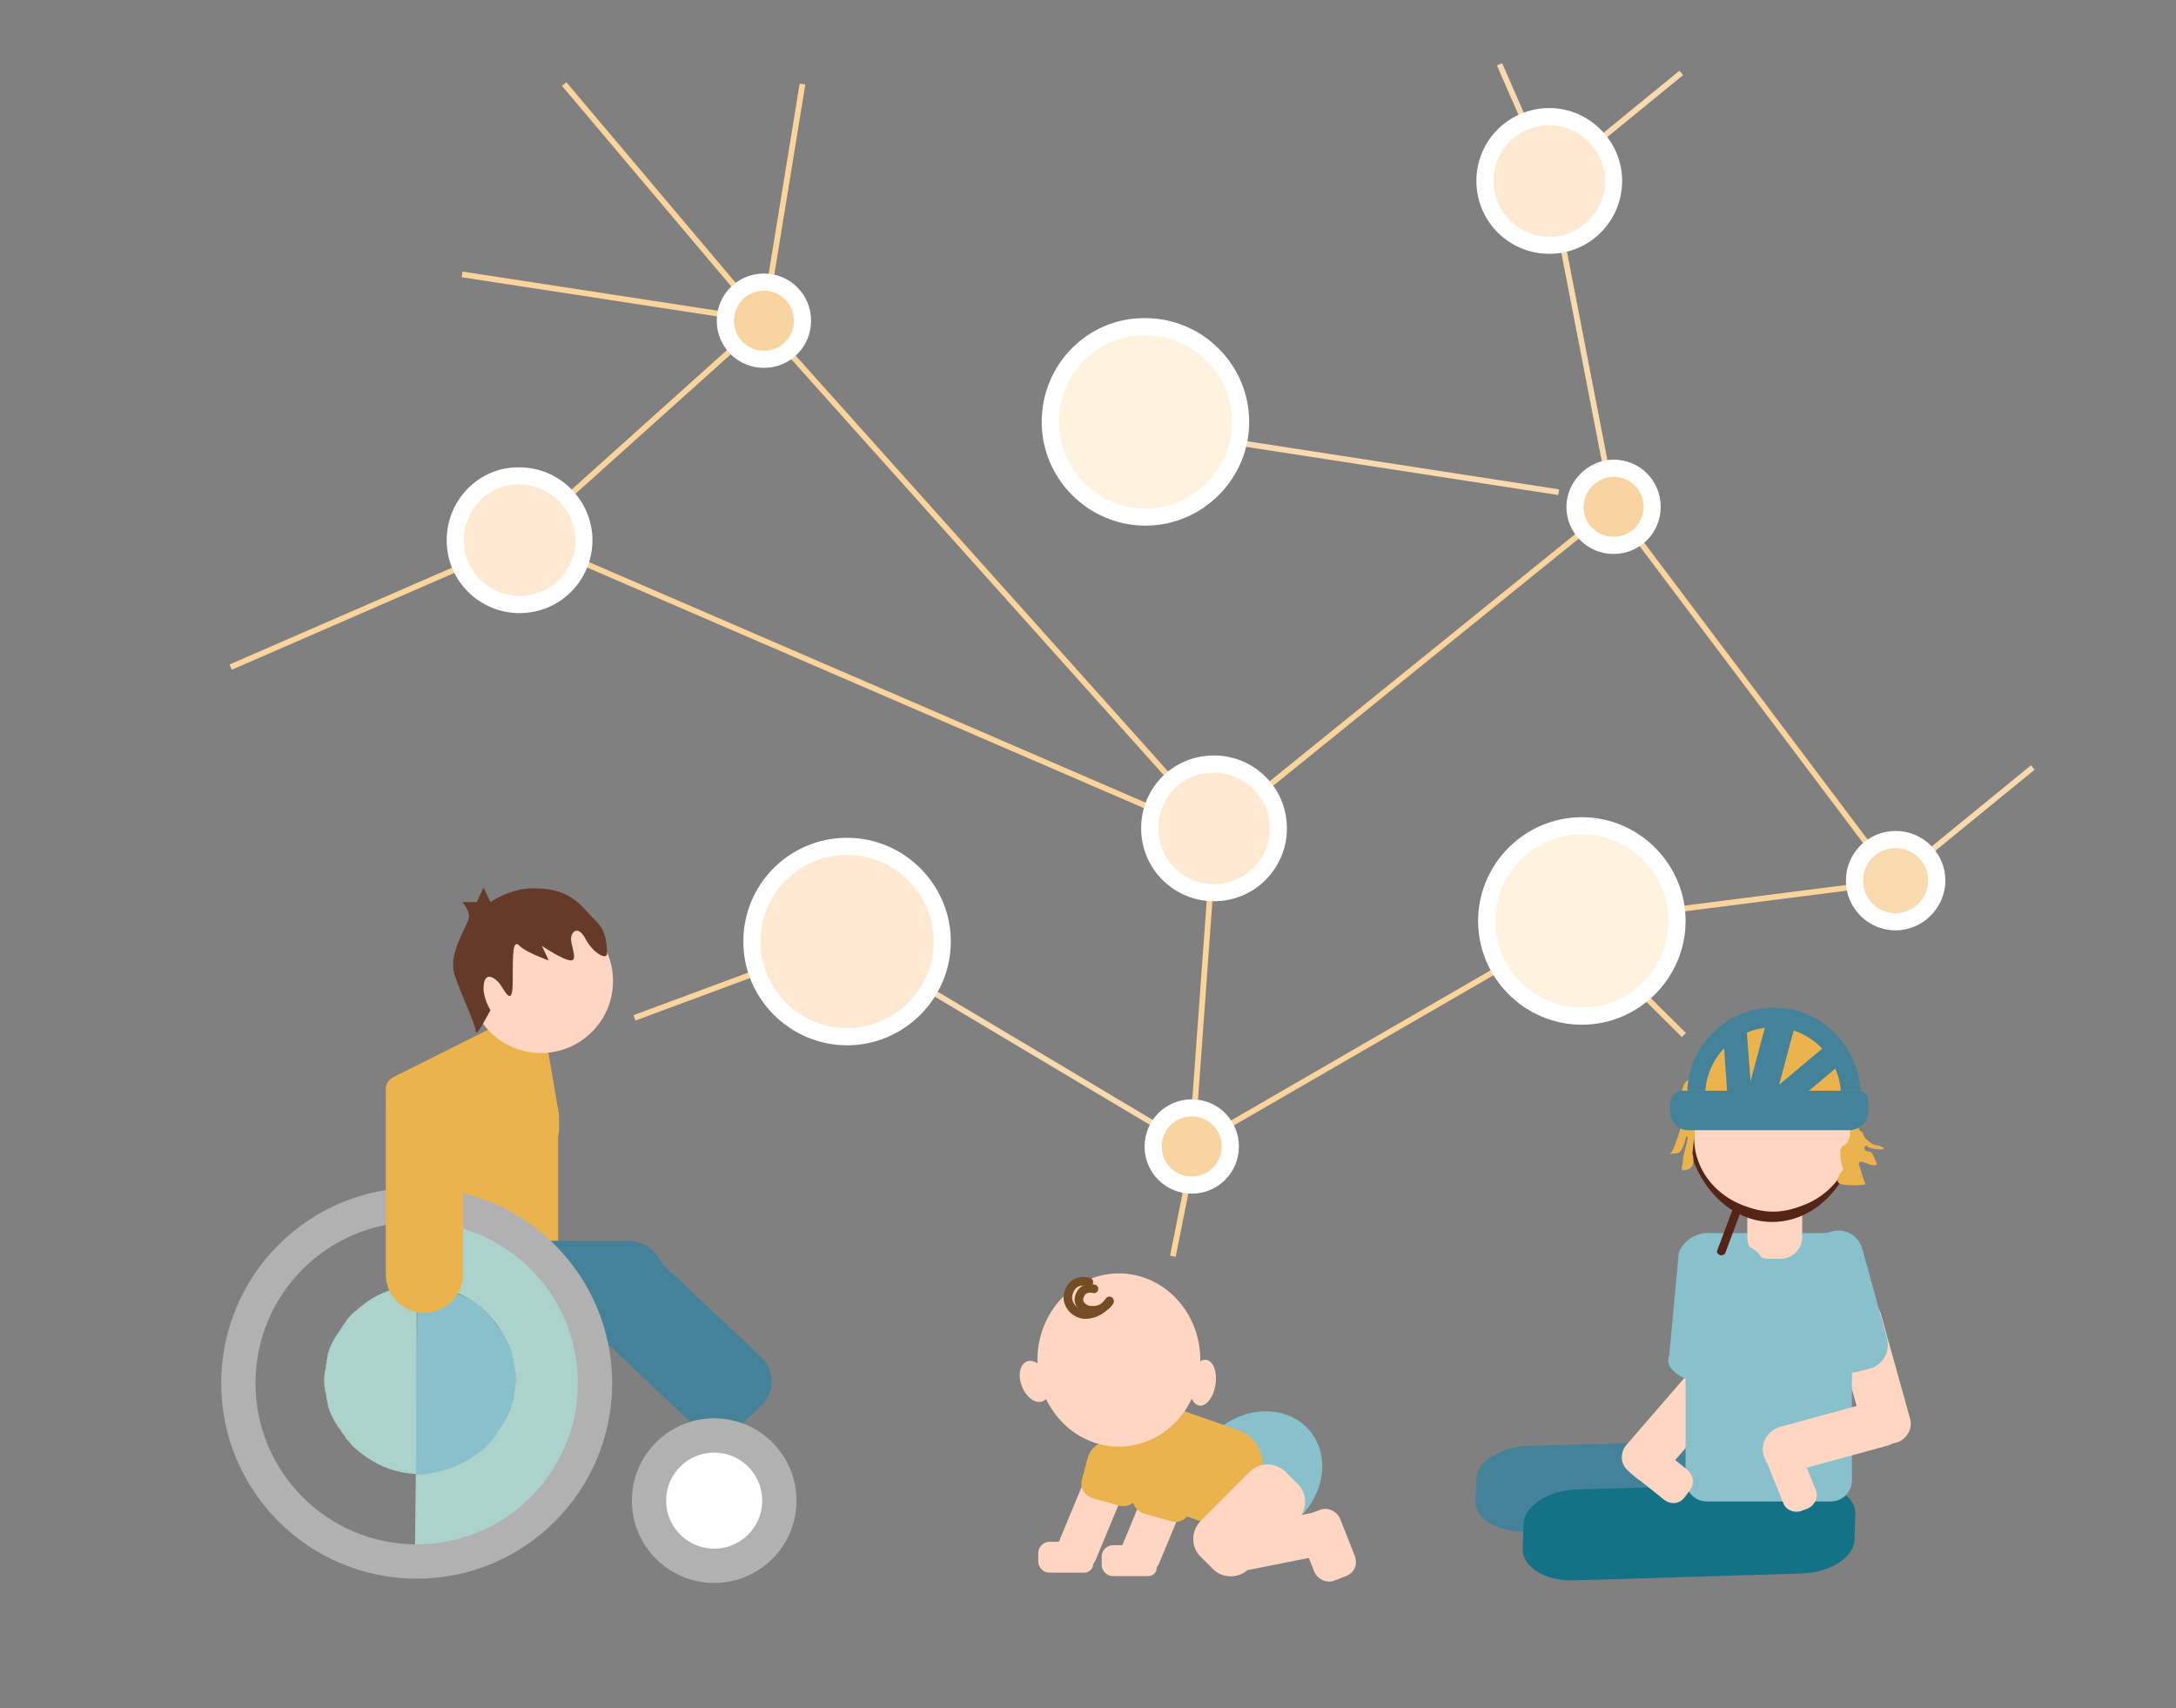 <?xml version="1.0" encoding="utf-8"?>
<!-- Generator: Adobe Illustrator 22.0.1, SVG Export Plug-In . SVG Version: 6.00 Build 0)  -->
<svg version="1.1" id="Ebene_1" xmlns="http://www.w3.org/2000/svg" xmlns:xlink="http://www.w3.org/1999/xlink" x="0px" y="0px"
	 viewBox="0 0 253.8 199.2" style="enable-background:new 0 0 253.8 199.2;" xml:space="preserve">
<rect x="0" y="0" width="253.8" height="199.2" fill="#808080" stroke="none"/>
<style type="text/css">
	.st0{fill:none;stroke:#FBD49C;stroke-width:0.667;stroke-miterlimit:10;}
	.st1{fill:#EBB34D;}
	.st2{fill:#438299;}
	.st3{fill:#90A6A4;}
	.st4{fill:#ABD3CB;}
	.st5{fill:none;stroke:#B1B1B1;stroke-width:4;stroke-miterlimit:10;}
	.st6{fill:#88C0CC;}
	.st7{fill:#FFFFFF;stroke:#B1B1B1;stroke-width:4;stroke-miterlimit:10;}
	.st8{fill:#FED6C2;}
	.st9{fill:#653A28;}
	.st10{fill:none;stroke:#754C24;stroke-linecap:round;stroke-miterlimit:10;}
	.st11{fill:#147287;}
	.st12{fill:#542517;}
	.st13{fill:#42210B;stroke:#88C0CC;stroke-miterlimit:10;}
	.st14{fill:none;stroke:#88C0CC;stroke-miterlimit:10;}
	.st15{fill:#A05C49;}
	.st16{fill:none;stroke:#F8DAAE;stroke-width:0.667;stroke-miterlimit:10;}
	.st17{fill:#F8DAAE;stroke:#FFFFFF;stroke-width:2;stroke-miterlimit:10;}
	.st18{fill:none;stroke:#FFFFFF;stroke-width:0.667;stroke-miterlimit:10;}
	.st19{fill:#FFE9D2;stroke:#FFFFFF;stroke-width:2;stroke-miterlimit:10;}
	.st20{fill:#F8D5A0;stroke:#FFFFFF;stroke-width:2;stroke-miterlimit:10;}
	.st21{fill:#FFF2DF;stroke:#FFFFFF;stroke-width:2;stroke-miterlimit:10;}
</style>
<line class="st0" x1="98.8" y1="109.5" x2="74" y2="118.7"/>
<g>
	<path class="st1" d="M58.9,153.1h-2.9c-3.4,0-6.2-2.8-6.2-6.2V126h9.1c3.4,0,6.2,2.8,6.2,6.2v14.7
		C65.2,150.3,62.4,153.1,58.9,153.1z"/>
	<path class="st2" d="M73.3,155H54.6c-2.3,0-4.2-1.9-4.2-4.2v-1.9c0-2.3,1.9-4.2,4.2-4.2h18.7c2.3,0,4.2,1.9,4.2,4.2v1.9
		C77.5,153.1,75.6,155,73.3,155z"/>
	<path class="st2" d="M80.7,166l-12.7-12c-1.6-1.5-1.6-4,0-5.6l2.2-2.1c1.6-1.5,4.2-1.5,5.9,0l12.7,12c1.6,1.5,1.6,4,0,5.6l-2.2,2.1
		C85,167.6,82.3,167.6,80.7,166z"/>
	<path class="st3" d="M38.6,164.7c-0.1-0.2-0.1-0.4-0.2-0.6C38.5,164.3,38.6,164.5,38.6,164.7z"/>
	<path class="st3" d="M40.3,167.6c-0.2-0.2-0.3-0.4-0.5-0.7C39.9,167.2,40.1,167.4,40.3,167.6z"/>
	<path class="st3" d="M41.8,169.2c-0.2-0.2-0.5-0.4-0.7-0.6C41.3,168.8,41.5,169,41.8,169.2z"/>
	<path class="st3" d="M41,168.5c-0.2-0.2-0.4-0.4-0.6-0.7C40.6,168.1,40.8,168.3,41,168.5z"/>
	<path class="st3" d="M42.6,169.9c-0.3-0.2-0.5-0.4-0.8-0.6C42.1,169.5,42.3,169.7,42.6,169.9z"/>
	<path class="st3" d="M39.1,165.8c-0.1-0.2-0.2-0.4-0.3-0.6C38.9,165.4,39,165.6,39.1,165.8z"/>
	<path class="st3" d="M39.6,166.7c-0.1-0.2-0.3-0.4-0.4-0.6C39.4,166.3,39.5,166.5,39.6,166.7z"/>
	<path class="st4" d="M39.2,166.1c-0.1-0.1-0.1-0.2-0.2-0.3C39.1,165.9,39.2,166,39.2,166.1z"/>
	<path class="st4" d="M41.1,168.6c0,0-0.1-0.1-0.1-0.1C41,168.5,41,168.6,41.1,168.6z"/>
	<path class="st4" d="M38.4,164.2c-0.1-0.2-0.1-0.4-0.1-0.5C38.3,163.8,38.4,164,38.4,164.2z"/>
	<path class="st4" d="M38.8,165.2c-0.1-0.1-0.1-0.3-0.2-0.4C38.7,164.9,38.7,165,38.8,165.2z"/>
	<path class="st4" d="M41.8,169.3C41.8,169.3,41.8,169.3,41.8,169.3C41.8,169.3,41.8,169.3,41.8,169.3z"/>
	<path class="st4" d="M40.4,167.8c0-0.1-0.1-0.1-0.1-0.2C40.3,167.7,40.3,167.8,40.4,167.8z"/>
	<path class="st4" d="M39.8,167c-0.1-0.1-0.1-0.2-0.2-0.3C39.7,166.8,39.7,166.9,39.8,167z"/>
	<path class="st4" d="M48.6,161.3v-11.4c-2.2,0.1-4.3,0.8-5.9,2c0,0,0,0,0,0c-0.3,0.2-0.5,0.4-0.8,0.6c0,0,0,0-0.1,0.1
		c-0.2,0.2-0.5,0.4-0.7,0.6c0,0-0.1,0.1-0.1,0.1c-0.2,0.2-0.4,0.4-0.6,0.7c0,0.1-0.1,0.1-0.1,0.2c-0.2,0.2-0.3,0.4-0.5,0.7
		c-0.1,0.1-0.1,0.2-0.2,0.3c-0.1,0.2-0.3,0.4-0.4,0.6c-0.1,0.1-0.1,0.2-0.2,0.3c-0.1,0.2-0.2,0.4-0.3,0.6c-0.1,0.1-0.1,0.3-0.2,0.4
		c-0.1,0.2-0.1,0.4-0.2,0.6c-0.1,0.2-0.1,0.4-0.1,0.5c0,0.2-0.1,0.3-0.1,0.5c0,0.2-0.1,0.5-0.1,0.7c0,0.1,0,0.3-0.1,0.4
		c0,0.4-0.1,0.7-0.1,1.1s0,0.7,0.1,1.1c0,0.1,0,0.3,0.1,0.4c0,0.2,0.1,0.5,0.1,0.7c0,0.2,0.1,0.3,0.1,0.5c0,0.2,0.1,0.4,0.1,0.5
		c0.1,0.2,0.1,0.4,0.2,0.6c0.1,0.1,0.1,0.3,0.2,0.4c0.1,0.2,0.2,0.4,0.3,0.6c0.1,0.1,0.1,0.2,0.2,0.3c0.1,0.2,0.2,0.4,0.4,0.6
		c0.1,0.1,0.1,0.2,0.2,0.3c0.1,0.2,0.3,0.4,0.5,0.7c0,0.1,0.1,0.1,0.1,0.2c0.2,0.2,0.4,0.4,0.6,0.7c0,0,0.1,0.1,0.1,0.1
		c0.2,0.2,0.5,0.4,0.7,0.6c0,0,0,0,0.1,0.1c0.3,0.2,0.5,0.4,0.8,0.6c0,0,0,0,0,0c1.7,1.2,3.7,1.9,5.9,2L48.6,161.3z"/>
	<path class="st4" d="M48.7,141.8l0,8.1c0.1,0,0.2,0,0.3,0c6.1,0,11,4.9,11,11c0,6.1-5.1,9.9-11.2,10.7c-0.2,0-0.1,0.3-0.3,0.3
		l-0.1,8.9C59.3,180.5,68,172,68,161.4C68.1,150.9,59.5,142.3,48.7,141.8z"/>
	<path class="st4" d="M48.6,171.9v-10.6V171.9C48.5,171.9,48.5,171.9,48.6,171.9z"/>
	<g>
		<g>
			<circle class="st5" cx="48.6" cy="161.3" r="20.8"/>
		</g>
	</g>
	<path class="st6" d="M48.6,160.4l-0.1,11.6c2.4-0.1,4.6-0.8,6.5-2c0,0,0,0,0,0c0.3-0.2,0.6-0.4,0.9-0.6c0,0,0,0,0.1-0.1
		c0.3-0.2,0.5-0.4,0.8-0.7c0,0,0.1-0.1,0.1-0.1c0.2-0.2,0.4-0.4,0.6-0.7c0.1-0.1,0.1-0.1,0.1-0.2c0.2-0.2,0.4-0.4,0.5-0.7
		c0.1-0.1,0.1-0.2,0.2-0.3c0.1-0.2,0.3-0.4,0.4-0.6c0.1-0.1,0.1-0.2,0.2-0.3c0.1-0.2,0.2-0.4,0.3-0.6c0.1-0.1,0.1-0.3,0.2-0.4
		c0.1-0.2,0.2-0.4,0.2-0.6c0.1-0.2,0.1-0.4,0.2-0.5c0-0.2,0.1-0.3,0.1-0.5c0.1-0.2,0.1-0.5,0.1-0.7c0-0.1,0.1-0.3,0.1-0.4
		c0-0.4,0.1-0.7,0.1-1.1c0-0.4,0-0.8-0.1-1.1c0-0.1,0-0.3-0.1-0.4c0-0.2-0.1-0.5-0.1-0.7c0-0.2-0.1-0.3-0.1-0.5
		c0-0.2-0.1-0.4-0.1-0.5c-0.1-0.2-0.1-0.4-0.2-0.6c-0.1-0.1-0.1-0.3-0.2-0.4c-0.1-0.2-0.2-0.4-0.3-0.6c-0.1-0.1-0.1-0.2-0.2-0.3
		c-0.1-0.2-0.3-0.4-0.4-0.6c-0.1-0.1-0.1-0.2-0.2-0.3c-0.2-0.2-0.3-0.5-0.5-0.7c0-0.1-0.1-0.1-0.1-0.2c-0.2-0.2-0.4-0.5-0.6-0.7
		c0,0-0.1-0.1-0.1-0.1c-0.2-0.2-0.5-0.5-0.7-0.7c0,0,0,0-0.1-0.1c-0.3-0.2-0.6-0.4-0.9-0.6c0,0,0,0,0,0c-1.8-1.2-4.2-1.7-6.5-1.8
		L48.6,160.4z"/>
	<g>
		<circle class="st7" cx="83.3" cy="175" r="7.6"/>
	</g>
	<path class="st1" d="M49.5,153.1L49.5,153.1c-2.5,0-4.5-2-4.5-4.5v-19.4c0-2.5,2.1-1.4,4.6-1.4l0,0c2.5,0,4.4-1.1,4.4,1.4v19.4
		C54,151.1,52,153.1,49.5,153.1z"/>
	<path class="st1" d="M45,128.4l0-1.4c0-0.6,0.3-1.1,0.9-1.4l11.8-5.9c0.7-0.3,1.5-0.2,2.1,0.3c0.5,0.5,1.2,1,2,1c0.1,0,0.2,0,0.3,0
		c0.9-0.1,1.7,0.5,1.8,1.4l1.3,7.6c0,2.5,0.1,1.9-0.4,3l-4.4,0.2c-0.4,0.2-1,0.3-1.4,0.2l-12.6-3.5C45.5,129.7,45,129,45,128.4z"/>
	<circle class="st8" cx="63.1" cy="114.4" r="8.4"/>
	<path class="st9" d="M57.2,105.2l-0.8-1.7l-0.8,1.7h-1.7c0,0,0.8,0.8,0.8,1.7s-2.5,4.2-1.7,6.7c0.8,2.5,2.5,5.9,2.5,6.7
		s1.7-2.5,1.7-2.5s-0.8-1.3-0.8-2.5c0-1.7,0.8-1.7,1.7-0.8c0.6,0.6,1.7,3.4,1.7,0s0-5,0.8-4.2c0.8,0.8,3.4,1.7,3.4,1.7l-0.8-1.7
		c0,0,2.5,1.7,3.4,1.7c0.8,0,0-1.7,0-2.5s0.8-1.7,1.7,0s2.5,2.5,2.5,1.7c0-2.5-0.8-3.4-1.7-4.2c-1.3-1.3-2.5-3.4-6.7-3.4
		C59.6,103.5,57.2,105.2,57.2,105.2z"/>
</g>
<g>
	<path class="st8" d="M130.9,180.2l3.7-8.9c0.5-1.1,1.6-1.7,2.4-1.3l1.2,0.6c0.9,0.4,1.2,1.7,0.7,2.8l-3.7,8.9
		c-0.5,1.1-1.6,1.7-2.4,1.3l-1.2-0.6C130.8,182.6,130.5,181.4,130.9,180.2z"/>
	<path class="st8" d="M133.9,183.8h-4.1c-0.7,0-1.3-0.6-1.3-1.3v-1c0-0.7,0.6-1.3,1.3-1.3h3.9c0.7,0,1.2,0.6,1.2,1.2v1.5
		C134.9,183.4,134.5,183.8,133.9,183.8z"/>
	<ellipse transform="matrix(0.764 -0.645 0.645 0.764 -76.381 135.209)" class="st6" cx="146.6" cy="172" rx="8.1" ry="7"/>
	<path class="st8" d="M123.5,179.8l3.7-8.9c0.5-1.1,1.6-1.7,2.4-1.3l1.2,0.6c0.9,0.4,1.2,1.7,0.7,2.8l-3.7,8.9
		c-0.5,1.1-1.6,1.7-2.4,1.3l-1.2-0.6C123.3,182.2,123,180.9,123.5,179.8z"/>
	<g>
		<path class="st1" d="M130.6,175.6l-3.2-0.9c-0.9-0.3-1.5-1.2-1.2-2.2l0.7-2.6c0.4-1.3,1.8-2.1,3.1-1.7l1.8,0.5
			c1.3,0.4,2.1,1.8,1.7,3.1l-0.7,2.6C132.5,175.3,131.5,175.8,130.6,175.6z"/>
	</g>
	<g>
		<path class="st1" d="M136.6,177.4l-3.2-0.9c-0.9-0.3-1.5-1.2-1.2-2.2l0.7-2.6c0.4-1.3,1.8-2.1,3.1-1.7l1.8,0.5
			c1.3,0.4,2.1,1.8,1.7,3.1l-0.7,2.6C138.5,177.1,137.6,177.7,136.6,177.4z"/>
	</g>
	<path class="st8" d="M142.4,181.8l-0.3-1.4c-0.2-1,0.5-2,1.5-2.1l9.6-1.9c1-0.2,2,0.5,2.1,1.5l0.3,1.4c0.2,1-0.5,2-1.5,2.1
		l-9.6,1.9C143.5,183.5,142.5,182.8,142.4,181.8z"/>
	<path class="st8" d="M157,183.8l-1.3,0.5c-0.9,0.4-2-0.1-2.4-1l-1.7-4.3c-0.4-0.9,0.1-2,1-2.4l1.3-0.5c0.9-0.4,2,0.1,2.4,1l1.7,4.3
		C158.4,182.4,158,183.4,157,183.8z"/>
	<path class="st1" d="M140.6,177.6l-9.7-3.4c-2.2-0.8-3.3-3.2-2.5-5.3l1.1-3c0.8-2.2,3.2-3.3,5.3-2.5l9.7,3.4
		c2.2,0.8,3.3,3.2,2.5,5.3l-1.1,3C145.2,177.2,142.8,178.4,140.6,177.6z"/>
	<path class="st8" d="M126.5,183.4h-4.1c-0.7,0-1.3-0.6-1.3-1.3v-1c0-0.7,0.6-1.3,1.3-1.3h3.9c0.7,0,1.2,0.6,1.2,1.2v1.5
		C127.5,182.9,127,183.4,126.5,183.4z"/>
	<g>
		
			<ellipse transform="matrix(0.929 -0.369 0.369 0.929 -50.928 55.883)" class="st8" cx="120.7" cy="161.2" rx="1.6" ry="2.5"/>
	</g>
	<g>
		
			<ellipse transform="matrix(0.153 -0.988 0.988 0.153 -40.556 275.281)" class="st8" cx="140.4" cy="161.3" rx="2.7" ry="1.5"/>
	</g>
	<g>
		<ellipse class="st8" cx="130.5" cy="158.6" rx="9.5" ry="10.1"/>
	</g>
	<g>
		<path class="st10" d="M129.4,151.7c0,0-1,1.6-2.8,1.6c-1.2,0-2.3-1.2-2-2.4c0.5-2,2.4-1.4,2.4-1.4"/>
	</g>
	<g>
		<path class="st10" d="M129.4,151.8c0,0-0.7,1.1-2.1,1c-0.9,0-1.7-0.8-1.4-1.6c0.4-1.3,1.7-0.9,1.7-0.9"/>
	</g>
	<path class="st8" d="M141.5,183l-1.5-1.5c-1.1-1.1-1.1-2.9,0-4.1l5.8-5.8c1.1-1.1,2.9-1.1,4.1,0l1.5,1.5c1.1,1.1,1.1,2.9,0,4.1
		l-5.8,5.8C144.5,184.1,142.6,184.1,141.5,183z"/>
</g>
<g>
	<path class="st2" d="M204.6,177.9l-26.5,0.7c-3.4,0.1-6.1-1.5-6-3.5l0.1-2.7c0.1-2,2.9-3.7,6.2-3.8l26.5-0.7c3.4-0.1,6.1,1.5,6,3.5
		l-0.1,2.7C210.8,176.1,208,177.8,204.6,177.9z"/>
	<path class="st8" d="M199.4,157.3l-9.7,11.2c-0.8,0.9-0.7,2.3,0.2,3l0.9,0.8c0.9,0.8,2.3,0.7,3-0.2l9.7-11.2c0.8-0.9,0.7-2.3-0.2-3
		l-0.9-0.8C201.5,156.3,200.1,156.4,199.4,157.3z"/>
	<path class="st8" d="M219.4,153.3l3.4,12.2c0.3,1.1-0.4,2.3-1.5,2.7l-1.2,0.3c-1.1,0.3-2.3-0.4-2.7-1.5l-3.4-12.2
		c-0.3-1.1,0.4-2.3,1.5-2.7l1.2-0.3C217.9,151.4,219.1,152.1,219.4,153.3z"/>
	<path class="st11" d="M210.1,183.5l-26.5,0.8c-3.4,0.1-6.1-1.6-6-3.7l0.1-2.9c0.1-2.1,2.9-3.9,6.2-4l26.5-0.8
		c3.4-0.1,6.1,1.6,6,3.7l-0.1,2.9C216.3,181.6,213.5,183.4,210.1,183.5z"/>
	<path class="st6" d="M213.5,175.1h-14.4c-1.4,0-2.5-1.1-2.5-2.5v-26.3c0-1.4,1.1-2.5,2.5-2.5h14.4c1.4,0,2.5,1.1,2.5,2.5v26.3
		C216,174,214.9,175.1,213.5,175.1z"/>
	<path class="st8" d="M207.7,146.8h-1.4c-1.4,0-2.5-1.1-2.5-2.5v-3.6c0-1.4,1.1-2.5,2.5-2.5h1.4c1.4,0,2.5,1.1,2.5,2.5v3.6
		C210.2,145.7,209,146.8,207.7,146.8z"/>
	<path class="st12" d="M215.8,128.1c0.1,0.7,0.2,1.5,0.2,2.2c0,6.1-4.1,11-9.2,11s-9.2-4.9-9.2-11c0-0.8,0.1-1.5,0.2-2.2h-1
		c-0.1,0.7-0.2,1.5-0.2,2.2c0,6.7,4.5,12.2,10.1,12.2c5.6,0,10.1-5.4,10.1-12.2c0-0.8-0.1-1.5-0.2-2.2H215.8z"/>
	<ellipse class="st8" cx="206.8" cy="132.7" rx="9.2" ry="8.5"/>
	<path class="st1" d="M197.4,134.5c0,0,0.5,1.6-0.6,1.9c-1.1,0.3-0.5-0.3-0.5-1.1c0-0.8,0.6-2.1,0.5-2.7c-0.2-0.6-0.3,1.9-1.3,1.9
		s-0.8,0.5-0.3-0.6s1-3,1-3s-0.5-4.1,0.5-4.8s2.2-3.8,2.9-4.1c0.6-0.3,3.3-2.7,5.2-3.2c1.9-0.5,6.5,0.8,7.8,1.3c1.3,0.5,2.4,1.6,3,3
		s1.3,2.7,1.4,4.8c0.2,2.1-0.6,3.7,0,4c0.6,0.3-0.1,0.4,1.1,1.3c0.6,0.5,1,0.3,1.3,0.5c1.2,0.6-1.4,0.3-1.6,0
		c-0.2-0.4-0.8,0.6,0.3,0.6c0.3,0,0.8,1.4,0.8,1.4c0,0.3-0.6,0.2-1.1,0c-1.1-0.5-1,0-1,0s0.6,2.1,0.8,2.4c0.1,0.1-2.9,0.3-3.2-0.2
		c-0.3-0.6,0.6-1.5,0.6-1.5s-0.8-2.4,0-2.8c1.8-0.9,0-4.6,0-4.6l-17-0.1L197.4,134.5z"/>
	<path class="st2" d="M215.7,131.8h-18.8c-1.2,0-2.1-1-2.1-2.1v-1c0-0.8,0.7-1.5,1.5-1.5h20.5c0.6,0,1.1,0.5,1.1,1.1v1.4
		C217.9,130.8,216.9,131.8,215.7,131.8z"/>
	<path class="st2" d="M198.9,127.2c0.3-4.1,3.7-7.4,7.9-7.4s7.6,3.3,7.9,7.4h2.3c-0.3-5.4-4.7-9.7-10.1-9.7s-9.9,4.3-10.1,9.7H198.9
		z"/>
	<path class="st2" d="M214.8,124l-6.8,5.7c-0.5,0.4-1.1,0.3-1.5-0.1l-0.4-0.5c-0.4-0.5-0.3-1.1,0.1-1.5l6.8-5.7
		c0.5-0.4,1.1-0.3,1.5,0.1l0.4,0.5C215.3,122.9,215.2,123.6,214.8,124z"/>
	<path class="st2" d="M209.2,120.2l-2.2,8.2c-0.2,0.7-0.9,1.1-1.6,0.9l-0.7-0.2c-0.7-0.2-1.1-0.9-0.9-1.6l2.2-8.2
		c0.2-0.7,0.9-1.1,1.6-0.9l0.7,0.2C209,118.8,209.4,119.5,209.2,120.2z"/>
	<path class="st2" d="M203.3,129l-0.6,0c-0.6,0-1.1-0.4-1.2-1l-0.5-7c0-0.6,0.4-1.1,1-1.2l1.6-0.1c0.1,0,0.1,0,0.1,0.1l0.6,8
		C204.3,128.4,203.9,128.9,203.3,129z"/>
	<path class="st6" d="M218.1,159.6l-1.6,0.4c-1.5,0.4-3.1-0.5-3.5-2l-2.9-10.5c-0.4-1.5,0.5-3.1,2-3.5l1.6-0.4
		c1.5-0.4,3.1,0.5,3.5,2l2.9,10.5C220.5,157.6,219.6,159.2,218.1,159.6z"/>
	<path class="st6" d="M198,161l0.2,0.5c-1.8-0.7-4.2-1.7-3.5-3.5l1.1-11.9c0.7-1.8,2.7-2.7,4.5-2.1l3.5,1.3c1.8,0.7,2.7,2.7,2.1,4.5
		l-3.4,9.1C201.8,160.7,199.8,161.6,198,161z"/>
	<path class="st8" d="M220.1,168.6l-11,3c-1.5,0.4-3-0.4-3.4-1.9l0,0c-0.4-1.4,0.5-2.9,1.9-3.3l11-3c1.5-0.4,3,0.4,3.4,1.9l0,0
		C222.4,166.7,221.5,168.2,220.1,168.6z"/>
	<path class="st12" d="M200.7,146.4l-0.2-0.1c-0.2-0.1-0.3-0.3-0.2-0.5l1.8-4.8c0.1-0.2,0.3-0.3,0.5-0.2l0.2,0.1
		c0.2,0.1,0.3,0.3,0.2,0.5l-1.8,4.8C201.1,146.3,200.9,146.4,200.7,146.4z"/>
	<path class="st8" d="M208,175.3l-2.1-5.2c-0.3-0.8,0.1-1.7,0.9-2.1l0.8-0.3c0.8-0.3,1.7,0.1,2.1,0.9l2.1,5.2
		c0.3,0.8-0.1,1.7-0.9,2.1l-0.8,0.3C209.3,176.5,208.3,176.1,208,175.3z"/>
	<path class="st8" d="M194.1,174.9l-4-3.2c-0.7-0.6-0.9-1.6-0.3-2.4l0.6-0.8c0.6-0.7,1.6-0.9,2.4-0.3l4,3.2c0.7,0.6,0.9,1.6,0.3,2.4
		l-0.6,0.8C195.9,175.4,194.9,175.5,194.1,174.9z"/>
</g>
<path class="st8" d="M526.1,148.1L526.1,148.1c-1.7,0-3,1.4-3,3v4c0,1.7,1.4,3,3,3l0,0c1.7,0,1.8-1.7,1.8-3.4v-6.1
	C527.9,147,527.8,148.1,526.1,148.1z"/>
<path class="st8" d="M543.5,169.4v43.5c0,2-1.6,3.6-3.6,3.6h-0.4c-2,0-3.6-1.6-3.6-3.6v-43.5c0-0.8,0.6-1.4,1.4-1.4h4.8
	C542.9,168,543.5,168.6,543.5,169.4z"/>
<path class="st2" d="M540.8,216.7l-10.3-0.1c-1.3,0-2.3-1-2.3-2.2l0.1-1.7c0.1-1.2,1.2-2.2,2.5-2.2l10.3,0.1c1.3,0,2.3,1,2.3,2.2
	l-0.1,1.7C543.3,215.7,542.2,216.7,540.8,216.7z"/>
<path class="st8" d="M553.5,169.4v43.5c0,2-1.6,3.6-3.6,3.6h-0.4c-2,0-3.6-1.6-3.6-3.6v-43.5c0-0.8,0.6-1.4,1.4-1.4h4.8
	C552.9,168,553.5,168.6,553.5,169.4z"/>
<path class="st1" d="M527.7,152l-4.9-1.3c-0.8-0.2-1.2-1-1-1.7l10.1-38c0.8-3.2,2.9-4.6,6.9-4.6l0.9,0.4c0.8,0.2,1.2,1,1,1.7
	L529.4,151C529.2,151.8,528.4,152.2,527.7,152z"/>
<path class="st1" d="M558.9,178.5h-25.3c-2.6,0-4.6-2.2-4.3-4.8l8.5-67.2h16l9.4,67.2C563.5,176.2,561.5,178.5,558.9,178.5z"/>
<path class="st11" d="M550.8,216.7l-10.3-0.1c-1.3,0-2.3-1-2.3-2.2l0.1-1.7c0.1-1.2,1.2-2.2,2.5-2.2l10.3,0.1c1.3,0,2.3,1,2.3,2.2
	l-0.1,1.7C553.3,215.7,552.2,216.7,550.8,216.7z"/>
<path class="st8" d="M543.4,148l-0.3-0.2c-1.3-0.8-1.7-2.6-0.9-4l2.2-3.4c0.8-1.3,2.6-1.7,4-0.9l0.3,0.2c1.3,0.8,1.7,2.6,0.9,4
	l-2.2,3.4C546.5,148.4,544.7,148.9,543.4,148z"/>
<path class="st8" d="M560.4,140l-9.1,3.7c-1.5,0.6-3.2-0.1-3.8-1.6l-0.1-0.3c-0.6-1.5,0.1-3.2,1.6-3.8l9.1-3.7
	c0.6-0.2,1.2,0,1.5,0.6l1.4,3.6C561.3,139.1,561,139.8,560.4,140z"/>
<path class="st12" d="M528.3,225.4L528.3,225.4c0.5,0.1,0.8-0.2,0.9-0.6l14.7-79c0.1-0.4-0.2-0.8-0.6-0.8l-0.1,0
	c-0.4-0.1-0.8,0.2-0.8,0.6l-14.7,79C527.6,225,527.9,225.4,528.3,225.4z"/>
<path class="st1" d="M560.8,141.3l1.3-0.3c2.7-0.7,4.4-3.6,3.7-6.3l-6.3-23.6c-0.8-3.2-4.2-5.1-7.3-4.3l-0.4,0.1
	c-0.8,0.2-1.2,1-1,1.7l8.4,31.7C559.3,141.1,560.1,141.5,560.8,141.3z"/>
<g>
	<ellipse transform="matrix(0.707 -0.707 0.707 0.707 93.66 412.671)" class="st8" cx="545" cy="93.3" rx="10.1" ry="10.1"/>
	<path class="st8" d="M545.9,109.3h-1.7c-1.1,0-2-0.9-2-2v-6c0-1.1,0.9-2,2-2h1.7c1.1,0,2,0.9,2,2v6
		C547.9,108.4,547,109.3,545.9,109.3z"/>
	<g>
		<circle class="st13" cx="540" cy="93" r="3"/>
		<circle class="st13" cx="548.3" cy="93" r="3"/>
		<line class="st14" x1="542.8" y1="91.5" x2="545.5" y2="91.5"/>
		<line class="st14" x1="551" y1="91.5" x2="553" y2="91.5"/>
		<line class="st14" x1="535.3" y1="91.5" x2="537.3" y2="91.5"/>
	</g>
	<path class="st15" d="M545,85.5c0,0-1.7,3.7-2.2,4.2c-0.8,0.8-1.7-2.2-1.7-2.2s-4.3,0.9-4.5,5c-0.2,4.7,1.2,8.2,2.7,9.2
		c1.5,1-5-3-5-8.5c0-6.5,3.2-11.2,10.7-10.7s9.8,5.3,10.2,7.7c1.5,8-1.5,13.9-0.5,16c7,14.5-1.7,5.2-3.7,6.7c-2,1.5-3.2-3.2-3.2-3.7
		c0-1,0.2-6.6,0.1-6.5c0,0,4.4-1.5,5.4-4.5c0.4-1.1-0.4-3.6,1-4c0.5-0.2,0.8-2.9,0-3.5c-0.7-0.4-1,4-1.5,3.5s0.3-4.5-1.5-4.5
		C548.3,89.8,544.9,85.7,545,85.5z"/>
</g>
<g id="Ebene_2">
</g>
<line class="st0" x1="184.3" y1="107.5" x2="221.1" y2="102.8"/>
<line class="st0" x1="188.2" y1="59.1" x2="221.1" y2="102.8"/>
<line class="st16" x1="180.8" y1="21" x2="188.2" y2="59.1"/>
<line class="st16" x1="196.1" y1="8.5" x2="180.8" y2="21"/>
<line class="st0" x1="182.4" y1="106.8" x2="196.4" y2="120.7"/>
<line class="st16" x1="237.1" y1="89.5" x2="221.8" y2="102"/>
<line class="st16" x1="174.9" y1="7.5" x2="180.8" y2="21"/>
<line class="st16" x1="131.9" y1="49.7" x2="181.8" y2="57.4"/>
<path class="st17" d="M216.3,102.7c0,2.7,2.2,4.8,4.8,4.8s4.8-2.2,4.8-4.8c0-2.7-2.2-4.8-4.8-4.8S216.3,100,216.3,102.7"/>
<circle class="st18" cx="221.2" cy="102.7" r="4.8"/>
<path class="st19" d="M173.2,21.1c0,4.2,3.4,7.5,7.5,7.5c4.2,0,7.5-3.4,7.5-7.5s-3.4-7.5-7.5-7.5C176.6,13.6,173.2,16.9,173.2,21.1"
	/>
<circle class="st18" cx="180.7" cy="21.1" r="7.5"/>
<line class="st16" x1="98.9" y1="109.8" x2="139" y2="133.7"/>
<line class="st0" x1="184.3" y1="107.5" x2="139" y2="133.7"/>
<line class="st0" x1="141.2" y1="96" x2="88.8" y2="37.5"/>
<line class="st0" x1="142.5" y1="97.8" x2="60.8" y2="62.5"/>
<line class="st0" x1="89.1" y1="37.4" x2="60.7" y2="62.9"/>
<line class="st0" x1="139.3" y1="134" x2="136.8" y2="146.5"/>
<line class="st0" x1="65.8" y1="9.8" x2="89.1" y2="37.4"/>
<line class="st0" x1="26.9" y1="77.8" x2="60" y2="63.4"/>
<line class="st0" x1="53.9" y1="32" x2="89.1" y2="37.4"/>
<line class="st0" x1="93.6" y1="9.8" x2="89.1" y2="37.4"/>
<path class="st20" d="M84.6,37.4c0,2.5,2,4.5,4.5,4.5c2.5,0,4.5-2,4.5-4.5c0-2.5-2-4.5-4.5-4.5C86.6,32.9,84.6,34.9,84.6,37.4"/>
<circle class="st18" cx="89.1" cy="37.4" r="4.5"/>
<path class="st19" d="M53.1,63c0,4.2,3.4,7.5,7.5,7.5c4.2,0,7.5-3.4,7.5-7.5s-3.4-7.5-7.5-7.5C56.5,55.4,53.1,58.8,53.1,63"/>
<circle class="st18" cx="60.6" cy="63" r="7.5"/>
<path class="st21" d="M122.5,49.2c0,6.1,5,11.1,11.1,11.1c6.1,0,11.1-5,11.1-11.1c0-6.1-5-11.1-11.1-11.1
	C127.5,38,122.5,43,122.5,49.2"/>
<path class="st18" d="M122.5,49.2c0,6.1,5,11.1,11.1,11.1c6.1,0,11.1-5,11.1-11.1c0-6.1-5-11.1-11.1-11.1
	C127.5,38,122.5,43,122.5,49.2z"/>
<path class="st21" d="M173.4,107.4c0,6.1,5,11.1,11.1,11.1c6.1,0,11.1-5,11.1-11.1c0-6.1-5-11.1-11.1-11.1
	C178.4,96.3,173.4,101.3,173.4,107.4"/>
<path class="st18" d="M173.4,107.4c0,6.1,5,11.1,11.1,11.1c6.1,0,11.1-5,11.1-11.1c0-6.1-5-11.1-11.1-11.1
	C178.4,96.3,173.4,101.3,173.4,107.4z"/>
<line class="st0" x1="139" y1="133.7" x2="141.7" y2="96.5"/>
<line class="st0" x1="188.2" y1="59.1" x2="141.7" y2="96.7"/>
<path class="st19" d="M134.1,96.6c0,4.2,3.4,7.5,7.5,7.5c4.2,0,7.5-3.4,7.5-7.5c0-4.2-3.4-7.5-7.5-7.5
	C137.4,89.1,134.1,92.4,134.1,96.6"/>
<circle class="st18" cx="141.6" cy="96.6" r="7.5"/>
<path class="st20" d="M183.7,59.1c0,2.5,2,4.5,4.5,4.5c2.5,0,4.5-2,4.5-4.5c0-2.5-2-4.5-4.5-4.5C185.8,54.6,183.7,56.7,183.7,59.1"
	/>
<circle class="st18" cx="188.2" cy="59.1" r="4.5"/>
<path class="st20" d="M134.5,133.7c0,2.5,2,4.5,4.5,4.5c2.5,0,4.5-2,4.5-4.5c0-2.5-2-4.5-4.5-4.5
	C136.5,129.2,134.5,131.2,134.5,133.7"/>
<circle class="st18" cx="139" cy="133.7" r="4.5"/>
<path class="st19" d="M87.7,109.8c0,6.1,5,11.1,11.1,11.1c6.1,0,11.1-5,11.1-11.1c0-6.1-5-11.1-11.1-11.1
	C92.7,98.7,87.7,103.6,87.7,109.8"/>
<path class="st18" d="M87.7,109.8c0,6.1,5,11.1,11.1,11.1c6.1,0,11.1-5,11.1-11.1c0-6.1-5-11.1-11.1-11.1
	C92.7,98.7,87.7,103.6,87.7,109.8z"/>
</svg>
